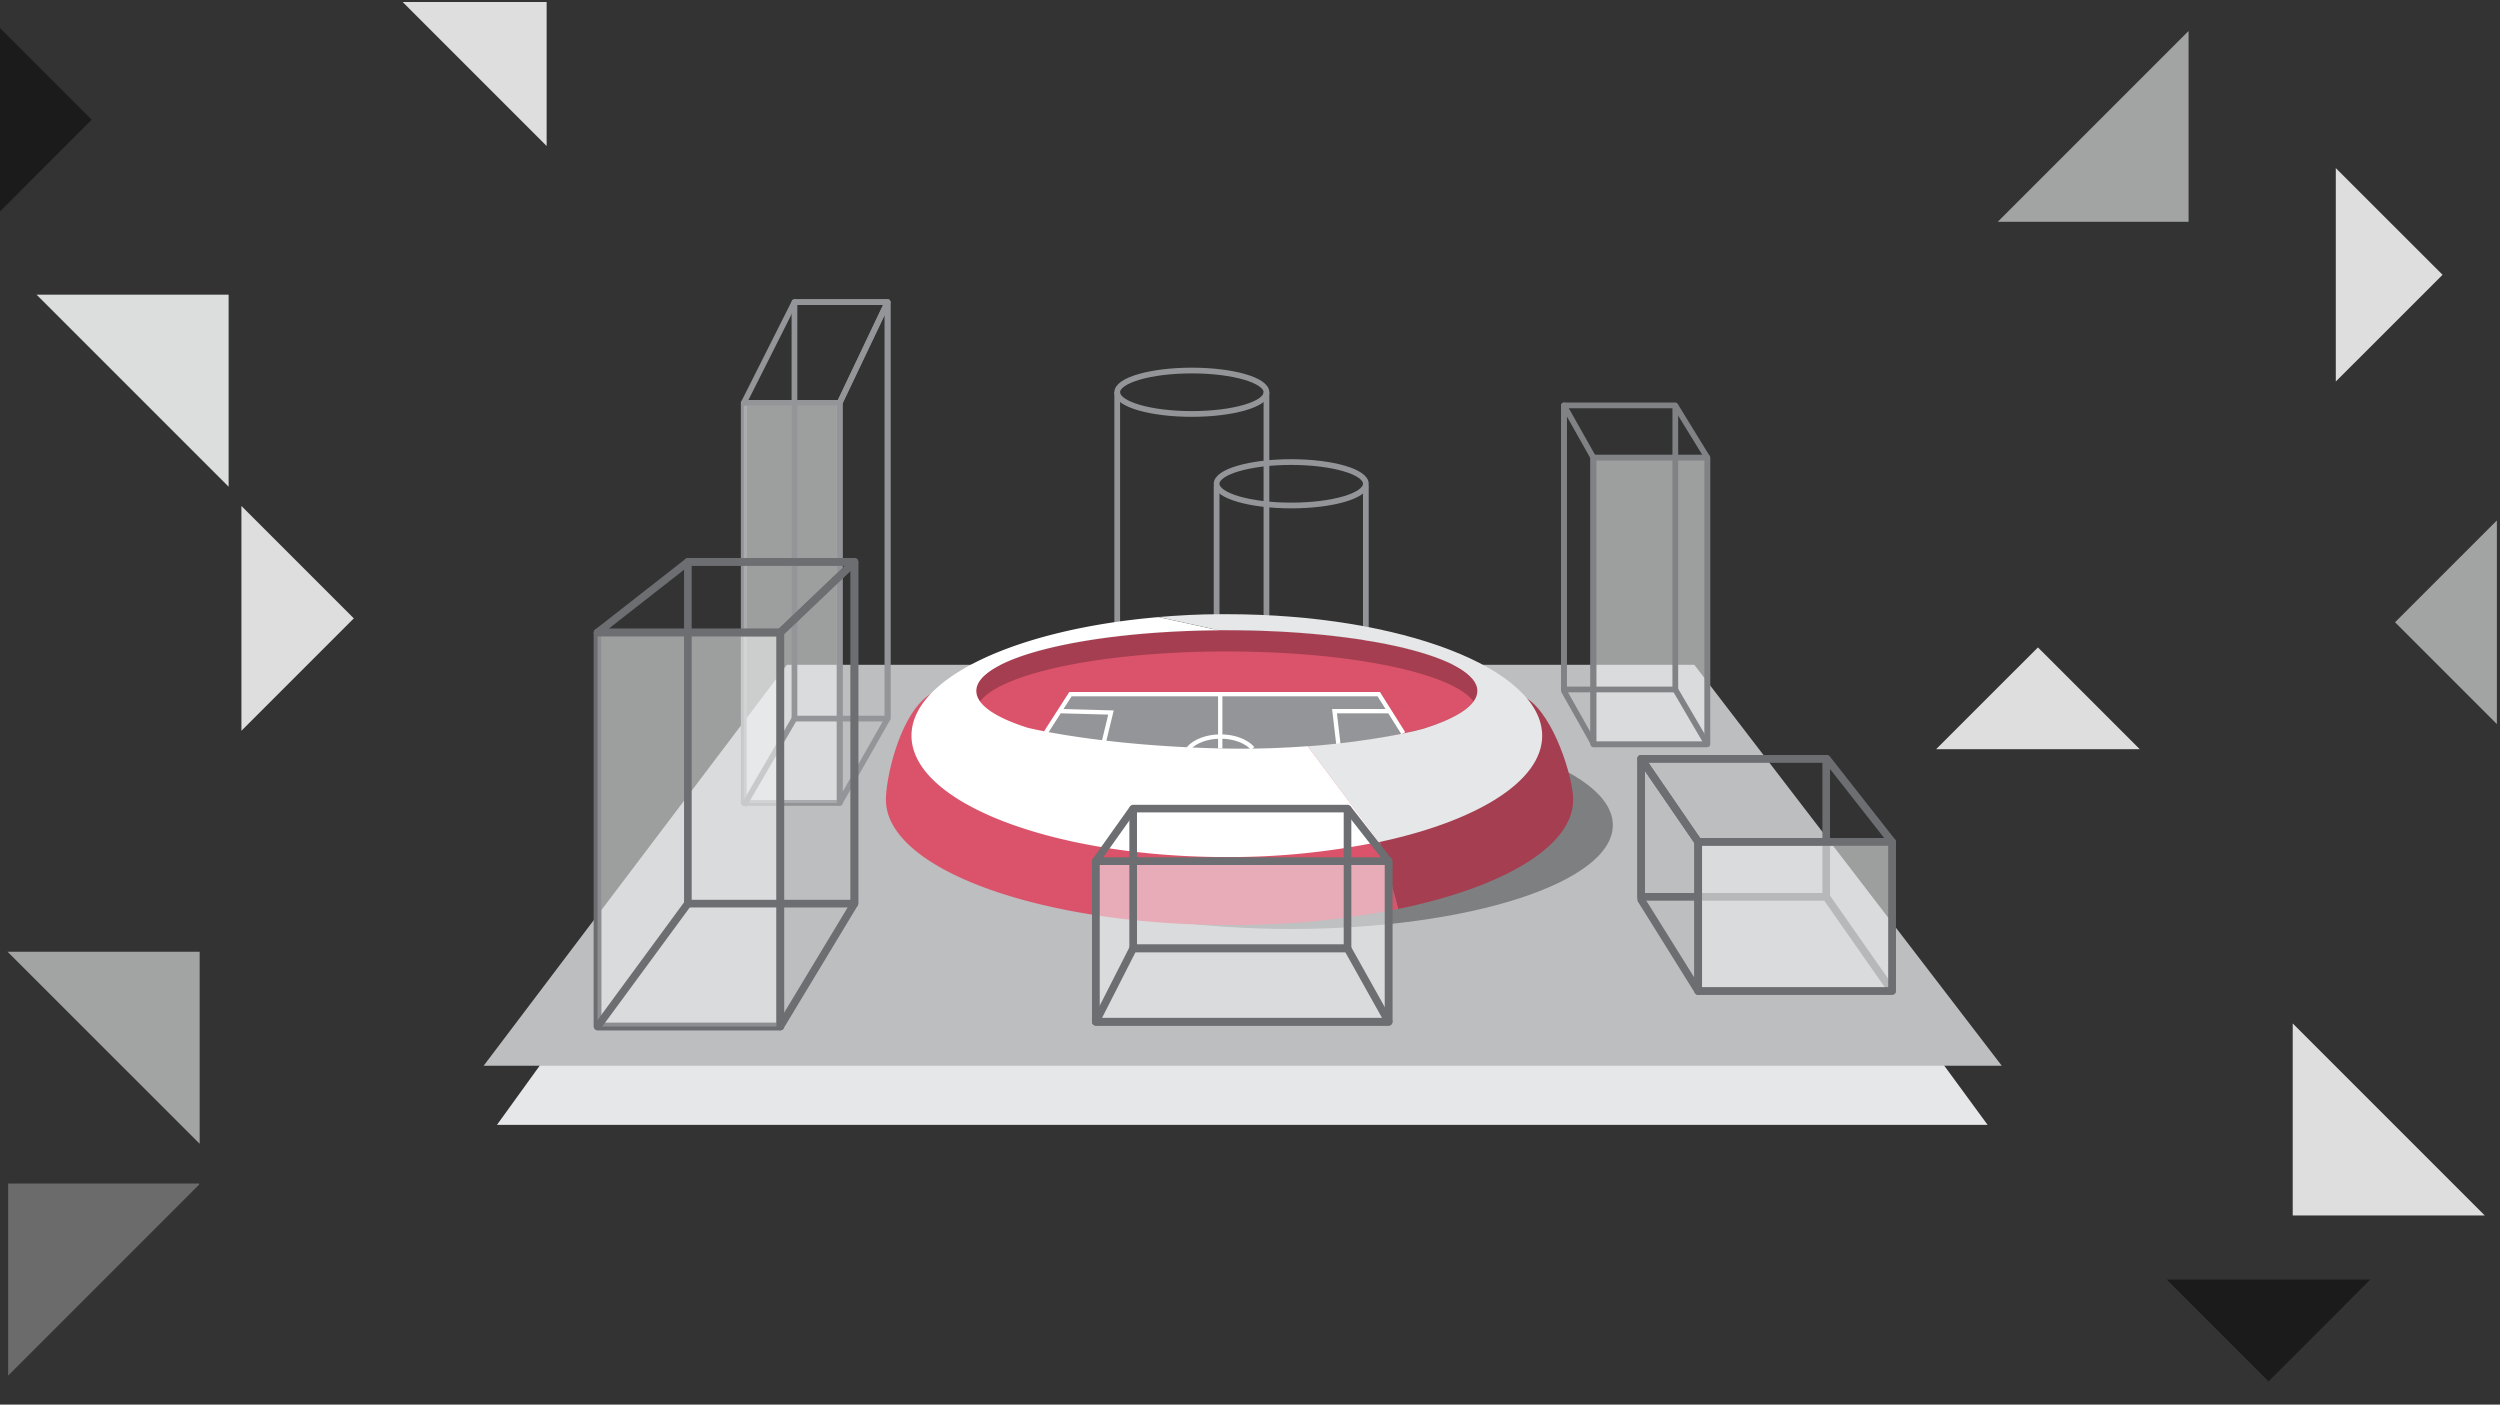 <svg id="Layer_1" data-name="Layer 1" xmlns="http://www.w3.org/2000/svg" width="655" height="368" viewBox="0 0 655 368"><rect x="0" y="0" width="655" height="368" fill="#333333" stroke="none"/><polygon points="520.76 294.72 130.2 294.72 206.05 189.67 443.8 189.67 520.76 294.72" style="fill:#e6e7e8"/><ellipse cx="312.26" cy="102.77" rx="19.55" ry="5.69" style="fill:none;stroke:#939598;stroke-linejoin:bevel;stroke-width:1.5px"/><ellipse cx="338.3" cy="126.75" rx="19.55" ry="5.69" style="fill:none;stroke:#939598;stroke-linejoin:bevel;stroke-width:1.5px"/><line x1="292.71" y1="102.77" x2="292.71" y2="183.8" style="fill:none;stroke:#939598;stroke-linejoin:bevel;stroke-width:1.5px"/><line x1="318.75" y1="127.25" x2="318.75" y2="187.4" style="fill:none;stroke:#939598;stroke-linejoin:bevel;stroke-width:1.5px"/><line x1="357.85" y1="127.25" x2="357.85" y2="187.4" style="fill:none;stroke:#939598;stroke-linejoin:bevel;stroke-width:1.5px"/><line x1="331.81" y1="102.77" x2="331.81" y2="183.8" style="fill:none;stroke:#939598;stroke-linejoin:bevel;stroke-width:1.5px"/><polygon points="524.47 279.23 126.71 279.23 206.16 174.18 443.91 174.18 524.47 279.23" style="fill:#bcbec0"/><polygon points="143.22 0.53 105.5 0.53 143.22 38.25 143.22 0.53" style="fill:#dfdede;fill-rule:evenodd"/><polygon points="63.25 191.46 63.25 132.56 92.7 162.01 63.25 191.46" style="fill:#dfdede;fill-rule:evenodd"/><polygon points="654.18 136.36 627.5 163.03 654.18 189.71 654.18 136.36" style="fill:#a2a3a3;fill-rule:evenodd"/><polygon points="533.94 169.62 507.26 196.29 560.61 196.29 533.94 169.62" style="fill:#dfdede;fill-rule:evenodd"/><polygon points="621.04 335.24 567.69 335.24 594.37 361.92 621.04 335.24" style="fill:#1b1b1b;fill-rule:evenodd"/><polygon points="639.95 72 611.98 44.04 611.98 99.96 639.95 72" style="fill:#dfdede;fill-rule:evenodd"/><polygon points="9.58 77.2 59.9 127.52 59.9 77.2 9.58 77.2" style="fill:#dcdddd"/><polygon points="1.98 249.35 52.31 299.67 52.31 249.35 1.98 249.35" style="fill:#a2a3a3"/><polygon points="651.01 318.46 600.69 268.14 600.69 318.46 651.01 318.46" style="fill:#dfdede"/><polygon points="52.15 310.08 2.14 310.08 2.14 360.4 52.15 310.39 52.15 310.08" style="fill:#6b6b6b"/><polygon points="-0.44 55.85 -0.44 6.88 24.05 31.37 -0.44 55.85" style="fill:#1b1b1b;fill-rule:evenodd"/><polygon points="573.41 8.11 523.4 58.12 573.41 58.12 573.41 8.11" style="fill:#a2a3a3"/><ellipse cx="338.3" cy="216.18" rx="84.26" ry="27.21" style="fill:#414042;opacity:0.5"/><path d="M412.17,209.54c0-5.73-4.94-21.79-12-26.47-11-7.3-28.9-7.39-50.72-6.87l16.9,61.94C393.7,232.5,412.17,221.81,412.17,209.54Z" style="fill:#a43e50"/><path d="M322.14,176.71c-33.15,0-62.76-4.57-78.38,5.16-7.82,4.86-11.65,21.62-11.65,27.67,0,18.13,40.31,32.82,90,32.82a221.9,221.9,0,0,0,44.21-4.22l-16.9-61.94C340.89,176.41,331.73,176.71,322.14,176.71Z" style="fill:#db536a"/><path d="M387.07,181c0-8.79-29.39-15.9-65.64-15.9s-65.64,7.11-65.64,15.9c0,3.62,5,7,13.45,9.64,0,0,18.73,4.69,50.46,5.42s52.87-5.1,52.87-5.1C381.64,188.27,387.07,184.8,387.07,181Z" style="fill:#db536a"/><path d="M321.43,170.68c32.34,0,59.21,5.67,64.64,13.12a4.73,4.73,0,0,0,1-2.77c0-8.79-29.39-15.9-65.64-15.9s-65.64,7.11-65.64,15.9a4.73,4.73,0,0,0,1,2.77C262.22,176.35,289.09,170.68,321.43,170.68Z" style="fill:#a43e50"/><path d="M280.46,181.87l-6.34,9.78c.74.23,2,.57,2.81.79,10.76,3,25.13,4,42.86,4,18.49,0,36.56-1.47,47.61-4.25l-6.17-10.31Z" style="fill:#939598"/><polyline points="274 191.93 280.46 181.87 361.23 181.87 367.68 192.12" style="fill:none;stroke:#fff;stroke-miterlimit:10;stroke-width:1.131px"/><line x1="319.7" y1="181.87" x2="319.7" y2="196.09" style="fill:none;stroke:#fff;stroke-miterlimit:10;stroke-width:1.131px"/><path d="M311.39,196.09c1.61-1.86,4.77-3.12,8.4-3.12s6.79,1.26,8.41,3.12" style="fill:none;stroke:#fff;stroke-miterlimit:10;stroke-width:1.131px"/><polyline points="277.88 186.32 291.08 186.68 289.13 194.7" style="fill:none;stroke:#fff;stroke-miterlimit:10;stroke-width:1.131px"/><polyline points="363.81 186.32 349.64 186.32 350.65 194.94" style="fill:none;stroke:#fff;stroke-miterlimit:10;stroke-width:1.131px"/><path d="M321.43,160.92l-1.73,0c-5.53,0-10.92.3-16.14.74l15.74,3.46h2.13c36.25,0,65.64,7.11,65.64,15.9,0,3.77-5.43,7.24-14.5,10,0,0-11.37,3.13-29.94,4.51l18.7,25.09c25.47-5.42,42.72-15.86,42.72-27.85C404.05,175.17,367.06,160.92,321.43,160.92Z" style="fill:#e6e7e8"/><path d="M342.63,195.5c-6.76.51-14.46.78-22.93.59-31.73-.73-50.46-5.42-50.46-5.42-8.43-2.68-13.45-6-13.45-9.64,0-8.61,28.25-15.62,63.51-15.89l-15.74-3.46c-37,3.14-64.75,15.85-64.75,31.06,0,17.56,37,31.81,82.62,31.81a193.71,193.71,0,0,0,39.9-4Z" style="fill:#fff"/><rect x="429.99" y="198.81" width="48.48" height="36.16" style="fill:none;stroke:#6d6e71;stroke-linejoin:round;stroke-width:2px"/><line x1="478.47" y1="234.97" x2="495.74" y2="259.65" style="fill:none;stroke:#6d6e71;stroke-linejoin:round;stroke-width:2px"/><rect x="287.1" y="225.63" width="76.72" height="42.07" style="fill:#f1f2f2;stroke:#6d6e71;stroke-linejoin:round;stroke-width:2px;opacity:0.56"/><rect x="296.89" y="211.85" width="56.16" height="36.62" style="fill:none;stroke:#6d6e71;stroke-linejoin:round;stroke-width:2px"/><line x1="287.1" y1="225.63" x2="296.89" y2="211.85" style="fill:none;stroke:#6d6e71;stroke-linejoin:round;stroke-width:2px"/><line x1="363.81" y1="225.63" x2="353.05" y2="211.85" style="fill:none;stroke:#6d6e71;stroke-linejoin:round;stroke-width:2px"/><polygon points="363.81 267.7 287.1 267.7 296.89 248.47 353.05 248.47 363.81 267.7" style="fill:none;stroke:#6d6e71;stroke-linejoin:round;stroke-width:2px"/><rect x="417.46" y="119.9" width="29.86" height="75.11" style="fill:#f1f2f2;stroke:#939598;stroke-linejoin:round;stroke-width:1.5px;opacity:0.56"/><rect x="417.46" y="119.9" width="29.86" height="75.11" style="fill:none;stroke:#808285;stroke-linejoin:round;stroke-width:1.5px"/><polygon points="409.75 181.02 417.46 194.7 417.46 119.9 409.75 106.22 409.75 181.02" style="fill:none;stroke:#808285;stroke-linejoin:round;stroke-width:1.5px"/><rect x="409.75" y="106.22" width="29.18" height="74.42" style="fill:none;stroke:#808285;stroke-linejoin:round;stroke-width:1.5px"/><line x1="438.92" y1="106.22" x2="447.32" y2="119.9" style="fill:none;stroke:#808285;stroke-linejoin:round;stroke-width:1.5px"/><line x1="438.92" y1="180.64" x2="447.32" y2="195" style="fill:none;stroke:#808285;stroke-linejoin:bevel;stroke-width:1.5px"/><rect x="194.87" y="105.56" width="25.12" height="104.79" style="fill:none;stroke:#939598;stroke-linejoin:round;stroke-width:1.5px"/><rect x="194.87" y="105.56" width="25.12" height="104.79" style="fill:#f1f2f2;stroke:#939598;stroke-linejoin:round;stroke-width:1.5px;opacity:0.56"/><polygon points="232.55 188.27 219.99 210.35 219.99 105.56 232.55 79.16 232.55 188.27" style="fill:none;stroke:#939598;stroke-linejoin:round;stroke-width:1.5px"/><polygon points="232.55 79.16 208.15 79.16 194.87 105.56 219.99 105.56 232.55 79.16" style="fill:none;stroke:#939598;stroke-linejoin:round;stroke-width:1.5px"/><rect x="208.15" y="79.16" width="24.4" height="109.11" style="fill:none;stroke:#939598;stroke-linejoin:round;stroke-width:1.5px"/><line x1="194.87" y1="211.07" x2="208.15" y2="188.27" style="fill:none;stroke:#939598;stroke-linejoin:round;stroke-width:1.5px"/><rect x="156.56" y="165.73" width="47.87" height="103.21" style="fill:none;stroke:#6d6e71;stroke-linejoin:round;stroke-width:2px"/><rect x="156.56" y="165.73" width="47.87" height="103.21" style="fill:#f1f2f2;stroke:#6d6e71;stroke-linejoin:round;stroke-width:2px;opacity:0.56"/><polygon points="223.86 147.22 180.22 147.22 156.56 165.73 204.43 165.73 223.86 147.22" style="fill:none;stroke:#6d6e71;stroke-linejoin:round;stroke-width:2px"/><polygon points="223.86 236.74 204.43 268.94 204.43 165.73 223.86 147.22 223.86 236.74" style="fill:none;stroke:#6d6e71;stroke-linejoin:round;stroke-width:2px"/><rect x="180.22" y="147.22" width="43.64" height="89.53" style="fill:none;stroke:#6d6e71;stroke-linejoin:round;stroke-width:2px"/><line x1="156.56" y1="268.94" x2="180.22" y2="236.74" style="fill:none;stroke:#6d6e71;stroke-linejoin:bevel;stroke-width:2px"/><polygon points="429.99 235.71 444.93 259.65 444.93 220.59 429.99 198.81 429.99 235.71" style="fill:none;stroke:#6d6e71;stroke-linejoin:round;stroke-width:2px"/><polygon points="478.64 198.81 429.99 198.81 444.93 220.59 495.74 220.59 478.64 198.81" style="fill:none;stroke:#6d6e71;stroke-linejoin:round;stroke-width:2px"/><rect x="444.93" y="220.59" width="50.81" height="39.06" style="fill:#f1f2f2;stroke:#6d6e71;stroke-linejoin:round;stroke-width:2px;opacity:0.56"/><rect x="444.93" y="220.59" width="50.81" height="39.06" style="fill:none;stroke:#6d6e71;stroke-linejoin:round;stroke-width:2px"/><rect x="287.1" y="225.63" width="76.72" height="42.07" style="fill:none;stroke:#6d6e71;stroke-linejoin:round;stroke-width:2px"/></svg>